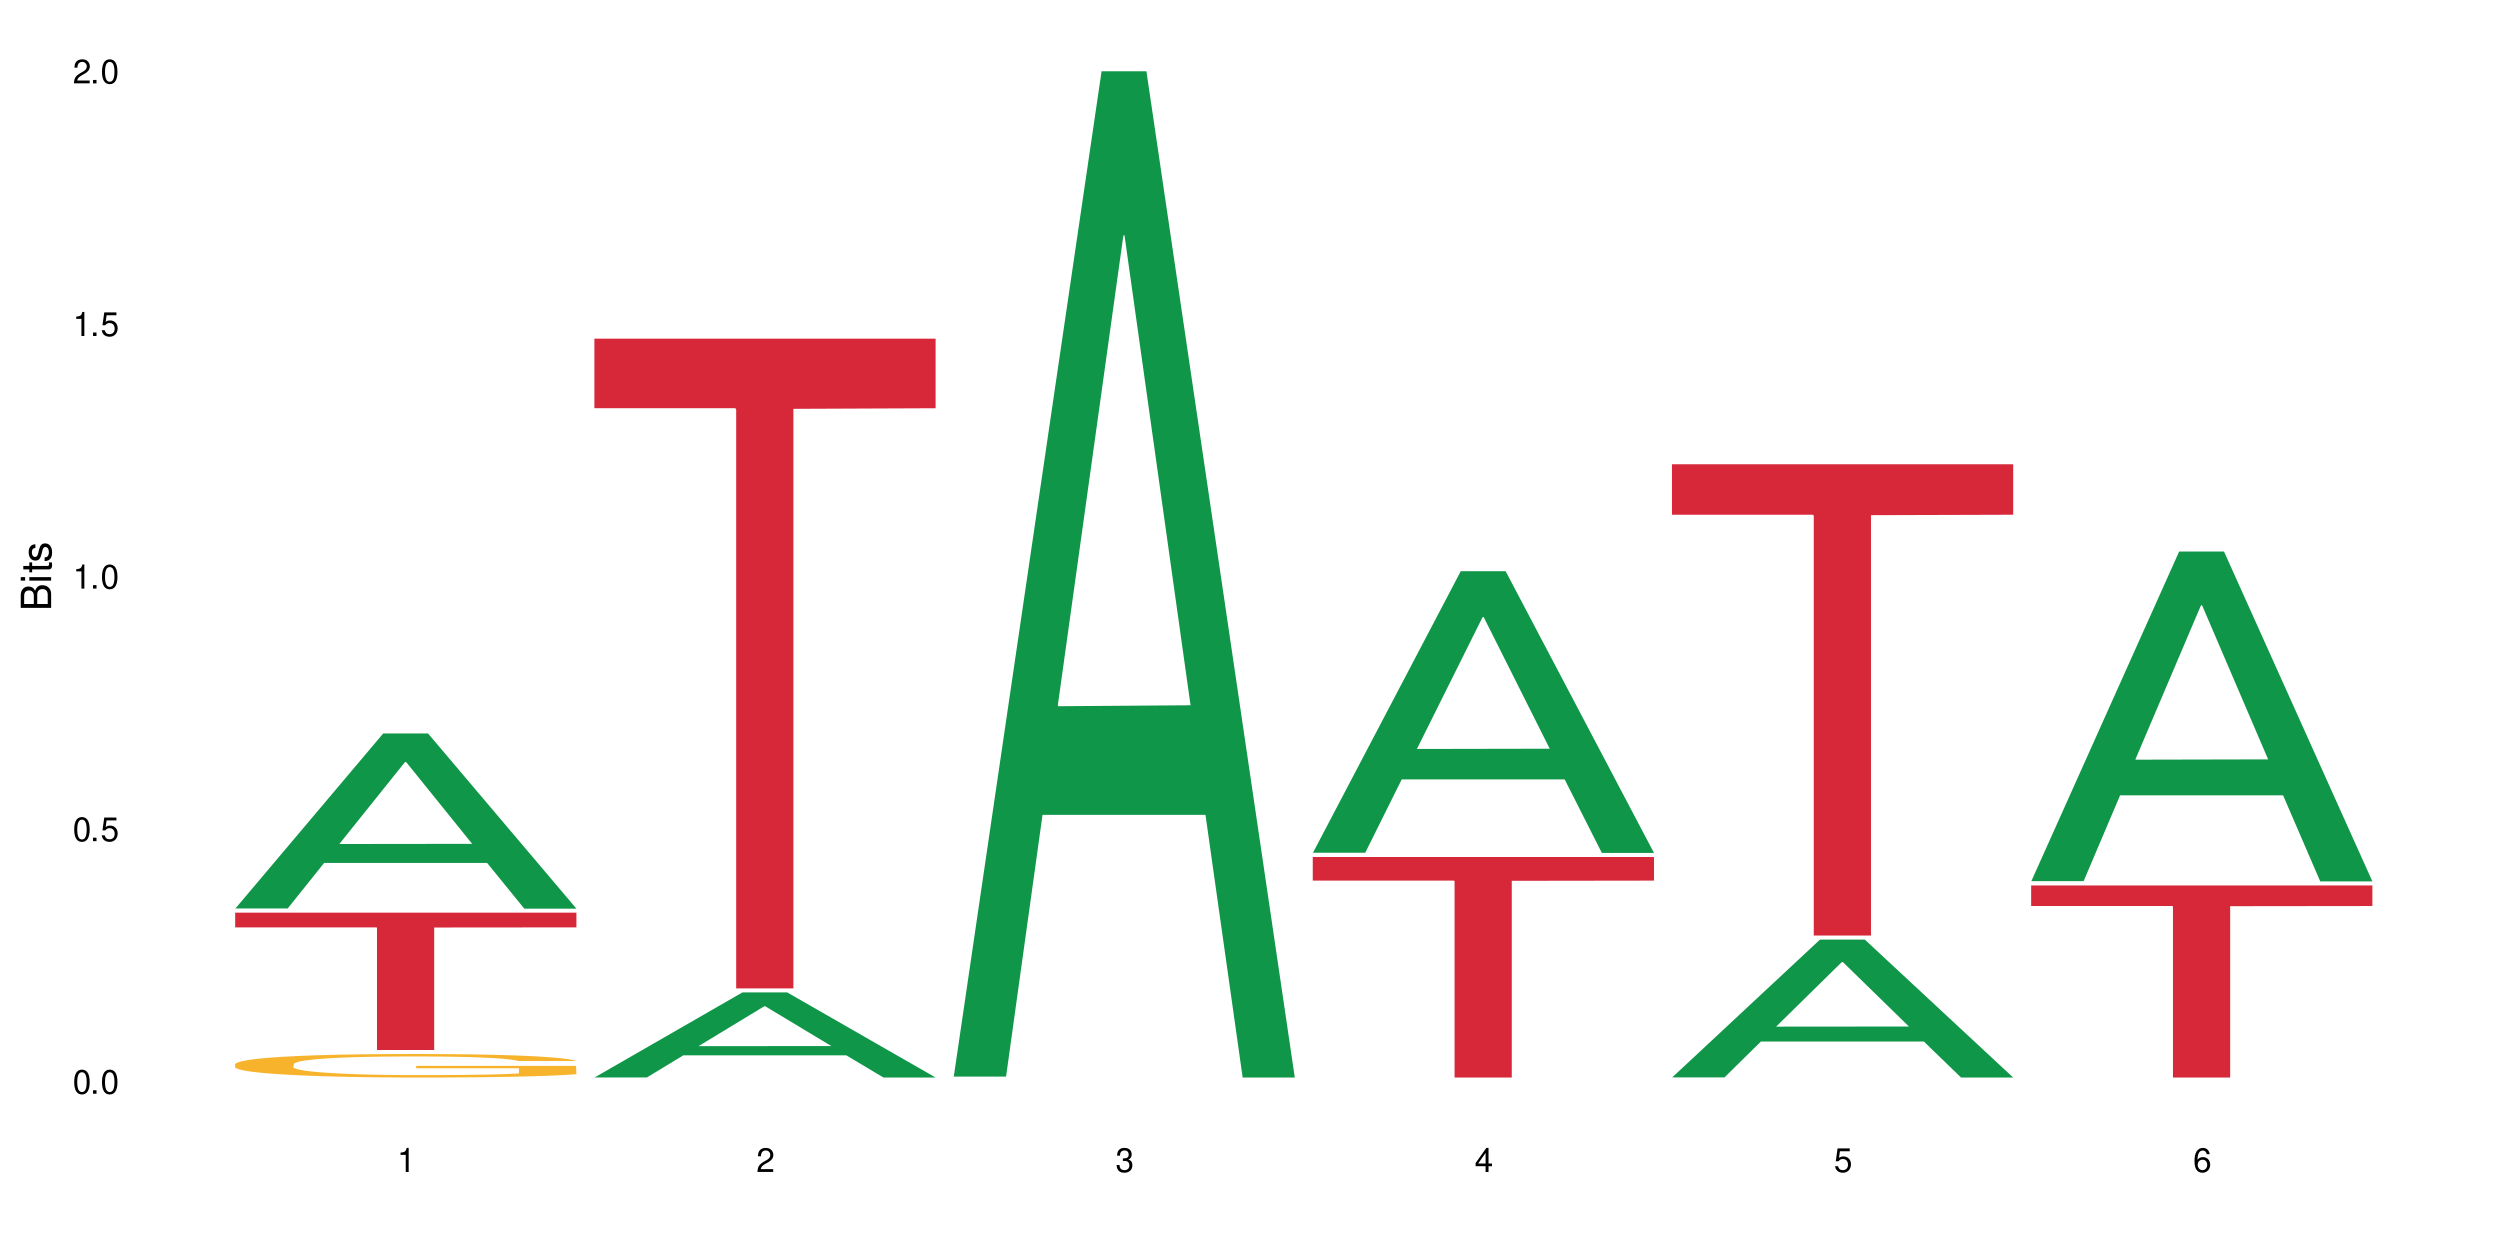 <?xml version="1.0" encoding="UTF-8"?>
<svg xmlns="http://www.w3.org/2000/svg" xmlns:xlink="http://www.w3.org/1999/xlink" width="720" height="360" viewBox="0 0 720 360">
<defs>
<g>
<g id="glyph-0-0">
</g>
<g id="glyph-0-1">
<path d="M 2.641 -6.938 C 2 -6.938 1.422 -6.656 1.078 -6.172 C 0.641 -5.562 0.406 -4.641 0.406 -3.359 C 0.406 -1.016 1.188 0.219 2.641 0.219 C 4.078 0.219 4.859 -1.016 4.859 -3.297 C 4.859 -4.641 4.656 -5.547 4.203 -6.172 C 3.844 -6.656 3.281 -6.938 2.641 -6.938 Z M 2.641 -6.188 C 3.547 -6.188 4 -5.25 4 -3.375 C 4 -1.406 3.562 -0.484 2.625 -0.484 C 1.734 -0.484 1.281 -1.438 1.281 -3.344 C 1.281 -5.25 1.734 -6.188 2.641 -6.188 Z M 2.641 -6.188 "/>
</g>
<g id="glyph-0-2">
<path d="M 1.828 -1 L 0.828 -1 L 0.828 0 L 1.828 0 Z M 1.828 -1 "/>
</g>
<g id="glyph-0-3">
<path d="M 4.562 -6.797 L 1.062 -6.797 L 0.547 -3.094 L 1.328 -3.094 C 1.719 -3.562 2.047 -3.734 2.578 -3.734 C 3.484 -3.734 4.062 -3.109 4.062 -2.094 C 4.062 -1.125 3.484 -0.531 2.578 -0.531 C 1.828 -0.531 1.375 -0.906 1.188 -1.672 L 0.328 -1.672 C 0.453 -1.109 0.547 -0.844 0.75 -0.594 C 1.125 -0.078 1.828 0.219 2.594 0.219 C 3.969 0.219 4.922 -0.781 4.922 -2.219 C 4.922 -3.562 4.031 -4.484 2.719 -4.484 C 2.25 -4.484 1.859 -4.359 1.469 -4.062 L 1.734 -5.969 L 4.562 -5.969 Z M 4.562 -6.797 "/>
</g>
<g id="glyph-0-4">
<path d="M 2.484 -4.938 L 2.484 0 L 3.328 0 L 3.328 -6.938 L 2.766 -6.938 C 2.469 -5.875 2.281 -5.734 0.984 -5.562 L 0.984 -4.938 Z M 2.484 -4.938 "/>
</g>
<g id="glyph-0-5">
<path d="M 4.859 -0.828 L 1.281 -0.828 C 1.359 -1.406 1.672 -1.781 2.5 -2.281 L 3.469 -2.828 C 4.406 -3.344 4.906 -4.062 4.906 -4.906 C 4.906 -5.484 4.672 -6.031 4.266 -6.406 C 3.859 -6.766 3.375 -6.938 2.719 -6.938 C 1.859 -6.938 1.219 -6.625 0.844 -6.031 C 0.609 -5.672 0.5 -5.234 0.484 -4.531 L 1.328 -4.531 C 1.359 -5.016 1.406 -5.281 1.531 -5.516 C 1.75 -5.938 2.188 -6.203 2.703 -6.203 C 3.469 -6.203 4.031 -5.641 4.031 -4.891 C 4.031 -4.344 3.719 -3.859 3.125 -3.516 L 2.234 -3 C 0.812 -2.172 0.406 -1.531 0.328 -0.016 L 4.859 -0.016 Z M 4.859 -0.828 "/>
</g>
<g id="glyph-0-6">
<path d="M 2.125 -3.188 L 2.578 -3.188 C 3.5 -3.188 3.984 -2.766 3.984 -1.922 C 3.984 -1.062 3.469 -0.531 2.594 -0.531 C 1.656 -0.531 1.203 -1 1.156 -2.016 L 0.312 -2.016 C 0.344 -1.453 0.438 -1.094 0.609 -0.781 C 0.953 -0.109 1.625 0.219 2.547 0.219 C 3.953 0.219 4.859 -0.625 4.859 -1.938 C 4.859 -2.828 4.516 -3.297 3.703 -3.594 C 4.344 -3.844 4.656 -4.328 4.656 -5.031 C 4.656 -6.219 3.875 -6.938 2.578 -6.938 C 1.203 -6.938 0.484 -6.172 0.453 -4.703 L 1.297 -4.703 C 1.312 -5.125 1.344 -5.359 1.453 -5.578 C 1.641 -5.969 2.062 -6.203 2.594 -6.203 C 3.344 -6.203 3.797 -5.75 3.797 -5 C 3.797 -4.516 3.609 -4.219 3.25 -4.047 C 3.016 -3.953 2.703 -3.922 2.125 -3.906 Z M 2.125 -3.188 "/>
</g>
<g id="glyph-0-7">
<path d="M 3.141 -1.672 L 3.141 0 L 3.984 0 L 3.984 -1.672 L 4.984 -1.672 L 4.984 -2.438 L 3.984 -2.438 L 3.984 -6.938 L 3.359 -6.938 L 0.266 -2.578 L 0.266 -1.672 Z M 3.141 -2.438 L 1 -2.438 L 3.141 -5.5 Z M 3.141 -2.438 "/>
</g>
<g id="glyph-0-8">
<path d="M 4.781 -5.125 C 4.609 -6.266 3.891 -6.938 2.844 -6.938 C 2.094 -6.938 1.422 -6.578 1.031 -5.953 C 0.594 -5.266 0.406 -4.422 0.406 -3.172 C 0.406 -2 0.578 -1.25 0.984 -0.641 C 1.359 -0.078 1.953 0.219 2.703 0.219 C 3.984 0.219 4.922 -0.75 4.922 -2.094 C 4.922 -3.375 4.062 -4.281 2.844 -4.281 C 2.172 -4.281 1.641 -4.031 1.281 -3.516 C 1.281 -5.234 1.828 -6.188 2.797 -6.188 C 3.391 -6.188 3.797 -5.797 3.938 -5.125 Z M 2.734 -3.531 C 3.547 -3.531 4.062 -2.953 4.062 -2.031 C 4.062 -1.156 3.484 -0.531 2.703 -0.531 C 1.922 -0.531 1.328 -1.188 1.328 -2.078 C 1.328 -2.938 1.906 -3.531 2.734 -3.531 Z M 2.734 -3.531 "/>
</g>
<g id="glyph-1-0">
</g>
<g id="glyph-1-1">
<path d="M 0 -0.953 L 0 -4.891 C 0 -5.719 -0.234 -6.344 -0.734 -6.797 C -1.188 -7.234 -1.812 -7.469 -2.5 -7.469 C -3.547 -7.469 -4.188 -7 -4.625 -5.875 C -4.984 -6.688 -5.625 -7.094 -6.531 -7.094 C -7.172 -7.094 -7.734 -6.859 -8.141 -6.391 C -8.562 -5.922 -8.75 -5.344 -8.75 -4.5 L -8.75 -0.953 Z M -4.984 -2.062 L -7.766 -2.062 L -7.766 -4.219 C -7.766 -4.844 -7.688 -5.203 -7.453 -5.5 C -7.219 -5.812 -6.859 -5.969 -6.375 -5.969 C -5.891 -5.969 -5.531 -5.812 -5.297 -5.5 C -5.062 -5.203 -4.984 -4.844 -4.984 -4.219 Z M -0.984 -2.062 L -4 -2.062 L -4 -4.781 C -4 -5.766 -3.438 -6.359 -2.484 -6.359 C -1.547 -6.359 -0.984 -5.766 -0.984 -4.781 Z M -0.984 -2.062 "/>
</g>
<g id="glyph-1-2">
<path d="M -6.281 -1.797 L -6.281 -0.797 L 0 -0.797 L 0 -1.797 Z M -8.75 -1.797 L -8.75 -0.797 L -7.484 -0.797 L -7.484 -1.797 Z M -8.75 -1.797 "/>
</g>
<g id="glyph-1-3">
<path d="M -6.281 -3.047 L -6.281 -2.016 L -8.016 -2.016 L -8.016 -1.016 L -6.281 -1.016 L -6.281 -0.172 L -5.469 -0.172 L -5.469 -1.016 L -0.719 -1.016 C -0.078 -1.016 0.281 -1.453 0.281 -2.234 C 0.281 -2.5 0.25 -2.719 0.188 -3.047 L -0.641 -3.047 C -0.609 -2.906 -0.594 -2.766 -0.594 -2.562 C -0.594 -2.141 -0.719 -2.016 -1.156 -2.016 L -5.469 -2.016 L -5.469 -3.047 Z M -6.281 -3.047 "/>
</g>
<g id="glyph-1-4">
<path d="M -4.531 -5.25 C -5.766 -5.25 -6.469 -4.422 -6.469 -2.969 C -6.469 -1.516 -5.719 -0.562 -4.547 -0.562 C -3.562 -0.562 -3.094 -1.062 -2.734 -2.562 L -2.516 -3.484 C -2.344 -4.188 -2.094 -4.469 -1.641 -4.469 C -1.047 -4.469 -0.641 -3.875 -0.641 -3 C -0.641 -2.453 -0.797 -2 -1.062 -1.75 C -1.25 -1.594 -1.422 -1.531 -1.875 -1.469 L -1.875 -0.406 C -0.422 -0.453 0.281 -1.266 0.281 -2.922 C 0.281 -4.5 -0.5 -5.516 -1.719 -5.516 C -2.656 -5.516 -3.172 -4.984 -3.469 -3.734 L -3.703 -2.766 C -3.891 -1.953 -4.156 -1.609 -4.594 -1.609 C -5.188 -1.609 -5.547 -2.125 -5.547 -2.938 C -5.547 -3.75 -5.203 -4.172 -4.531 -4.203 Z M -4.531 -5.25 "/>
</g>
</g>
</defs>
<rect x="-72" y="-36" width="864" height="432" fill="rgb(100%, 100%, 100%)" fill-opacity="1"/>
<path fill-rule="nonzero" fill="rgb(6.275%, 58.824%, 28.235%)" fill-opacity="1" d="M 67.73 261.645 L 67.836 261.598 L 110.359 211.238 L 123.273 211.238 L 166.008 261.691 L 150.992 261.691 L 140.281 248.52 L 93.352 248.52 L 82.852 261.645 L 67.73 261.645 L 97.863 243.074 L 135.977 243.027 L 116.973 219.48 L 116.766 219.434 L 116.555 219.574 L 97.758 243.027 L 97.863 243.074 Z M 67.73 261.645 "/>
<path fill-rule="nonzero" fill="rgb(96.863%, 70.196%, 16.863%)" fill-opacity="1" d="M 67.73 306.457 L 67.852 306.453 L 67.852 306.328 L 68.332 306.051 L 69.527 305.664 L 71.086 305.352 L 72.766 305.102 L 73.844 304.973 L 75.641 304.785 L 77.199 304.652 L 81.152 304.371 L 86.188 304.113 L 88.945 304 L 92.059 303.895 L 96.496 303.777 L 98.531 303.734 L 104.766 303.637 L 111.836 303.574 L 119.625 303.555 L 123.223 303.562 L 128.133 303.586 L 134.848 303.652 L 138.68 303.715 L 141.676 303.777 L 144.793 303.859 L 148.629 303.98 L 152.223 304.129 L 155.102 304.277 L 157.977 304.465 L 160.375 304.664 L 162.41 304.879 L 164.207 305.141 L 165.289 305.355 L 166.008 305.574 L 149.348 305.574 L 148.391 305.355 L 147.309 305.188 L 145.512 304.984 L 143.715 304.836 L 141.918 304.719 L 138.562 304.559 L 135.684 304.457 L 132.09 304.371 L 128.613 304.316 L 124.66 304.277 L 122.262 304.266 L 115.91 304.266 L 110.156 304.309 L 106.801 304.359 L 104.406 304.41 L 101.047 304.504 L 99.012 304.578 L 97.812 304.625 L 94.219 304.816 L 91.82 304.992 L 90.504 305.109 L 88.824 305.293 L 87.625 305.461 L 86.309 305.707 L 85.59 305.895 L 84.629 306.316 L 84.508 307.43 L 84.871 307.664 L 85.59 307.918 L 86.547 308.141 L 87.984 308.375 L 89.422 308.555 L 91.941 308.797 L 94.098 308.957 L 95.777 309.062 L 99.012 309.23 L 100.328 309.285 L 103.445 309.398 L 106.684 309.484 L 110.637 309.559 L 113.633 309.598 L 118.426 309.625 L 124.539 309.625 L 131.73 309.59 L 136.285 309.539 L 139.398 309.492 L 141.438 309.449 L 143.953 309.379 L 145.754 309.316 L 147.43 309.25 L 149.469 309.145 L 149.469 307.664 L 119.863 307.66 L 119.863 306.965 L 165.887 306.961 L 166.008 309.379 L 163.488 309.547 L 160.375 309.707 L 157.379 309.832 L 154.262 309.938 L 149.828 310.055 L 146.23 310.129 L 140.719 310.215 L 135.684 310.27 L 130.41 310.309 L 125.738 310.328 L 120.223 310.332 L 115.312 310.32 L 110.039 310.281 L 105.844 310.234 L 102.008 310.172 L 98.172 310.09 L 93.379 309.961 L 90.262 309.855 L 87.027 309.727 L 83.789 309.57 L 80.914 309.402 L 78.996 309.273 L 77.078 309.125 L 75.043 308.941 L 73.125 308.73 L 71.688 308.539 L 70.367 308.32 L 69.41 308.117 L 68.449 307.84 L 67.969 307.617 L 67.73 307.422 Z M 67.73 306.457 "/>
<path fill-rule="nonzero" fill="rgb(83.922%, 15.686%, 22.353%)" fill-opacity="1" d="M 67.73 262.855 L 166.008 262.855 L 166.008 267.086 L 125.047 267.125 L 125.047 302.391 L 108.57 302.391 L 108.57 267.16 L 108.332 267.086 L 67.73 267.086 Z M 67.73 262.855 "/>
<path fill-rule="nonzero" fill="rgb(6.275%, 58.824%, 28.235%)" fill-opacity="1" d="M 171.18 310.309 L 171.285 310.285 L 213.809 285.82 L 226.723 285.82 L 269.453 310.332 L 254.441 310.332 L 243.73 303.934 L 196.797 303.934 L 186.297 310.309 L 171.18 310.309 L 201.312 301.289 L 239.426 301.266 L 220.422 289.828 L 220.211 289.805 L 220 289.871 L 201.207 301.266 L 201.312 301.289 Z M 171.18 310.309 "/>
<path fill-rule="nonzero" fill="rgb(83.922%, 15.686%, 22.353%)" fill-opacity="1" d="M 171.18 97.539 L 269.453 97.539 L 269.453 117.57 L 228.496 117.746 L 228.496 284.656 L 212.02 284.656 L 212.02 117.922 L 211.777 117.57 L 171.18 117.57 Z M 171.18 97.539 "/>
<path fill-rule="nonzero" fill="rgb(6.275%, 58.824%, 28.235%)" fill-opacity="1" d="M 274.629 310.059 L 274.73 309.789 L 317.254 20.527 L 330.168 20.527 L 372.902 310.332 L 357.887 310.332 L 347.18 234.684 L 300.246 234.684 L 289.746 310.059 L 274.629 310.059 L 304.762 203.391 L 342.875 203.117 L 323.871 67.875 L 323.66 67.602 L 323.449 68.418 L 304.656 203.117 L 304.762 203.391 Z M 274.629 310.059 "/>
<path fill-rule="nonzero" fill="rgb(6.275%, 58.824%, 28.235%)" fill-opacity="1" d="M 378.074 245.578 L 378.18 245.5 L 420.703 164.496 L 433.617 164.496 L 476.352 245.652 L 461.336 245.652 L 450.625 224.469 L 403.695 224.469 L 393.195 245.578 L 378.074 245.578 L 408.207 215.703 L 446.32 215.629 L 427.316 177.754 L 427.109 177.68 L 426.898 177.906 L 408.105 215.629 L 408.207 215.703 Z M 378.074 245.578 "/>
<path fill-rule="nonzero" fill="rgb(83.922%, 15.686%, 22.353%)" fill-opacity="1" d="M 378.074 246.816 L 476.352 246.816 L 476.352 253.617 L 435.391 253.676 L 435.391 310.332 L 418.914 310.332 L 418.914 253.734 L 418.676 253.617 L 378.074 253.617 Z M 378.074 246.816 "/>
<path fill-rule="nonzero" fill="rgb(6.275%, 58.824%, 28.235%)" fill-opacity="1" d="M 481.523 310.297 L 481.629 310.258 L 524.152 270.605 L 537.066 270.605 L 579.797 310.332 L 564.785 310.332 L 554.074 299.961 L 507.141 299.961 L 496.641 310.297 L 481.523 310.297 L 511.656 295.672 L 549.77 295.637 L 530.766 277.098 L 530.555 277.059 L 530.348 277.172 L 511.551 295.637 L 511.656 295.672 Z M 481.523 310.297 "/>
<path fill-rule="nonzero" fill="rgb(83.922%, 15.686%, 22.353%)" fill-opacity="1" d="M 481.523 133.715 L 579.797 133.715 L 579.797 148.242 L 538.84 148.371 L 538.84 269.441 L 522.363 269.441 L 522.363 148.5 L 522.121 148.242 L 481.523 148.242 Z M 481.523 133.715 "/>
<path fill-rule="nonzero" fill="rgb(6.275%, 58.824%, 28.235%)" fill-opacity="1" d="M 584.973 253.758 L 585.074 253.668 L 627.598 158.836 L 640.512 158.836 L 683.246 253.848 L 668.23 253.848 L 657.523 229.047 L 610.59 229.047 L 600.09 253.758 L 584.973 253.758 L 615.105 218.785 L 653.219 218.699 L 634.215 174.359 L 634.004 174.27 L 633.793 174.535 L 615 218.699 L 615.105 218.785 Z M 584.973 253.758 "/>
<path fill-rule="nonzero" fill="rgb(83.922%, 15.686%, 22.353%)" fill-opacity="1" d="M 584.973 255.012 L 683.246 255.012 L 683.246 260.934 L 642.289 260.984 L 642.289 310.332 L 625.809 310.332 L 625.809 261.035 L 625.57 260.934 L 584.973 260.934 Z M 584.973 255.012 "/>
<g fill="rgb(0%, 0%, 0%)" fill-opacity="1">
<use xlink:href="#glyph-0-1" x="20.965" y="314.993"/>
<use xlink:href="#glyph-0-2" x="25.965" y="314.993"/>
<use xlink:href="#glyph-0-1" x="28.965" y="314.993"/>
</g>
<g fill="rgb(0%, 0%, 0%)" fill-opacity="1">
<use xlink:href="#glyph-0-1" x="20.965" y="242.251"/>
<use xlink:href="#glyph-0-2" x="25.965" y="242.251"/>
<use xlink:href="#glyph-0-3" x="28.965" y="242.251"/>
</g>
<g fill="rgb(0%, 0%, 0%)" fill-opacity="1">
<use xlink:href="#glyph-0-4" x="20.965" y="169.509"/>
<use xlink:href="#glyph-0-2" x="25.965" y="169.509"/>
<use xlink:href="#glyph-0-1" x="28.965" y="169.509"/>
</g>
<g fill="rgb(0%, 0%, 0%)" fill-opacity="1">
<use xlink:href="#glyph-0-4" x="20.965" y="96.767"/>
<use xlink:href="#glyph-0-2" x="25.965" y="96.767"/>
<use xlink:href="#glyph-0-3" x="28.965" y="96.767"/>
</g>
<g fill="rgb(0%, 0%, 0%)" fill-opacity="1">
<use xlink:href="#glyph-0-5" x="20.965" y="24.024"/>
<use xlink:href="#glyph-0-2" x="25.965" y="24.024"/>
<use xlink:href="#glyph-0-1" x="28.965" y="24.024"/>
</g>
<g fill="rgb(0%, 0%, 0%)" fill-opacity="1">
<use xlink:href="#glyph-0-4" x="114.367" y="337.532"/>
</g>
<g fill="rgb(0%, 0%, 0%)" fill-opacity="1">
<use xlink:href="#glyph-0-5" x="217.816" y="337.532"/>
</g>
<g fill="rgb(0%, 0%, 0%)" fill-opacity="1">
<use xlink:href="#glyph-0-6" x="321.266" y="337.532"/>
</g>
<g fill="rgb(0%, 0%, 0%)" fill-opacity="1">
<use xlink:href="#glyph-0-7" x="424.711" y="337.532"/>
</g>
<g fill="rgb(0%, 0%, 0%)" fill-opacity="1">
<use xlink:href="#glyph-0-3" x="528.16" y="337.532"/>
</g>
<g fill="rgb(0%, 0%, 0%)" fill-opacity="1">
<use xlink:href="#glyph-0-8" x="631.609" y="337.532"/>
</g>
<g fill="rgb(0%, 0%, 0%)" fill-opacity="1">
<use xlink:href="#glyph-1-1" x="14.725" y="176.012"/>
<use xlink:href="#glyph-1-2" x="14.725" y="168.012"/>
<use xlink:href="#glyph-1-3" x="14.725" y="165.012"/>
<use xlink:href="#glyph-1-4" x="14.725" y="162.012"/>
</g>
</svg>
